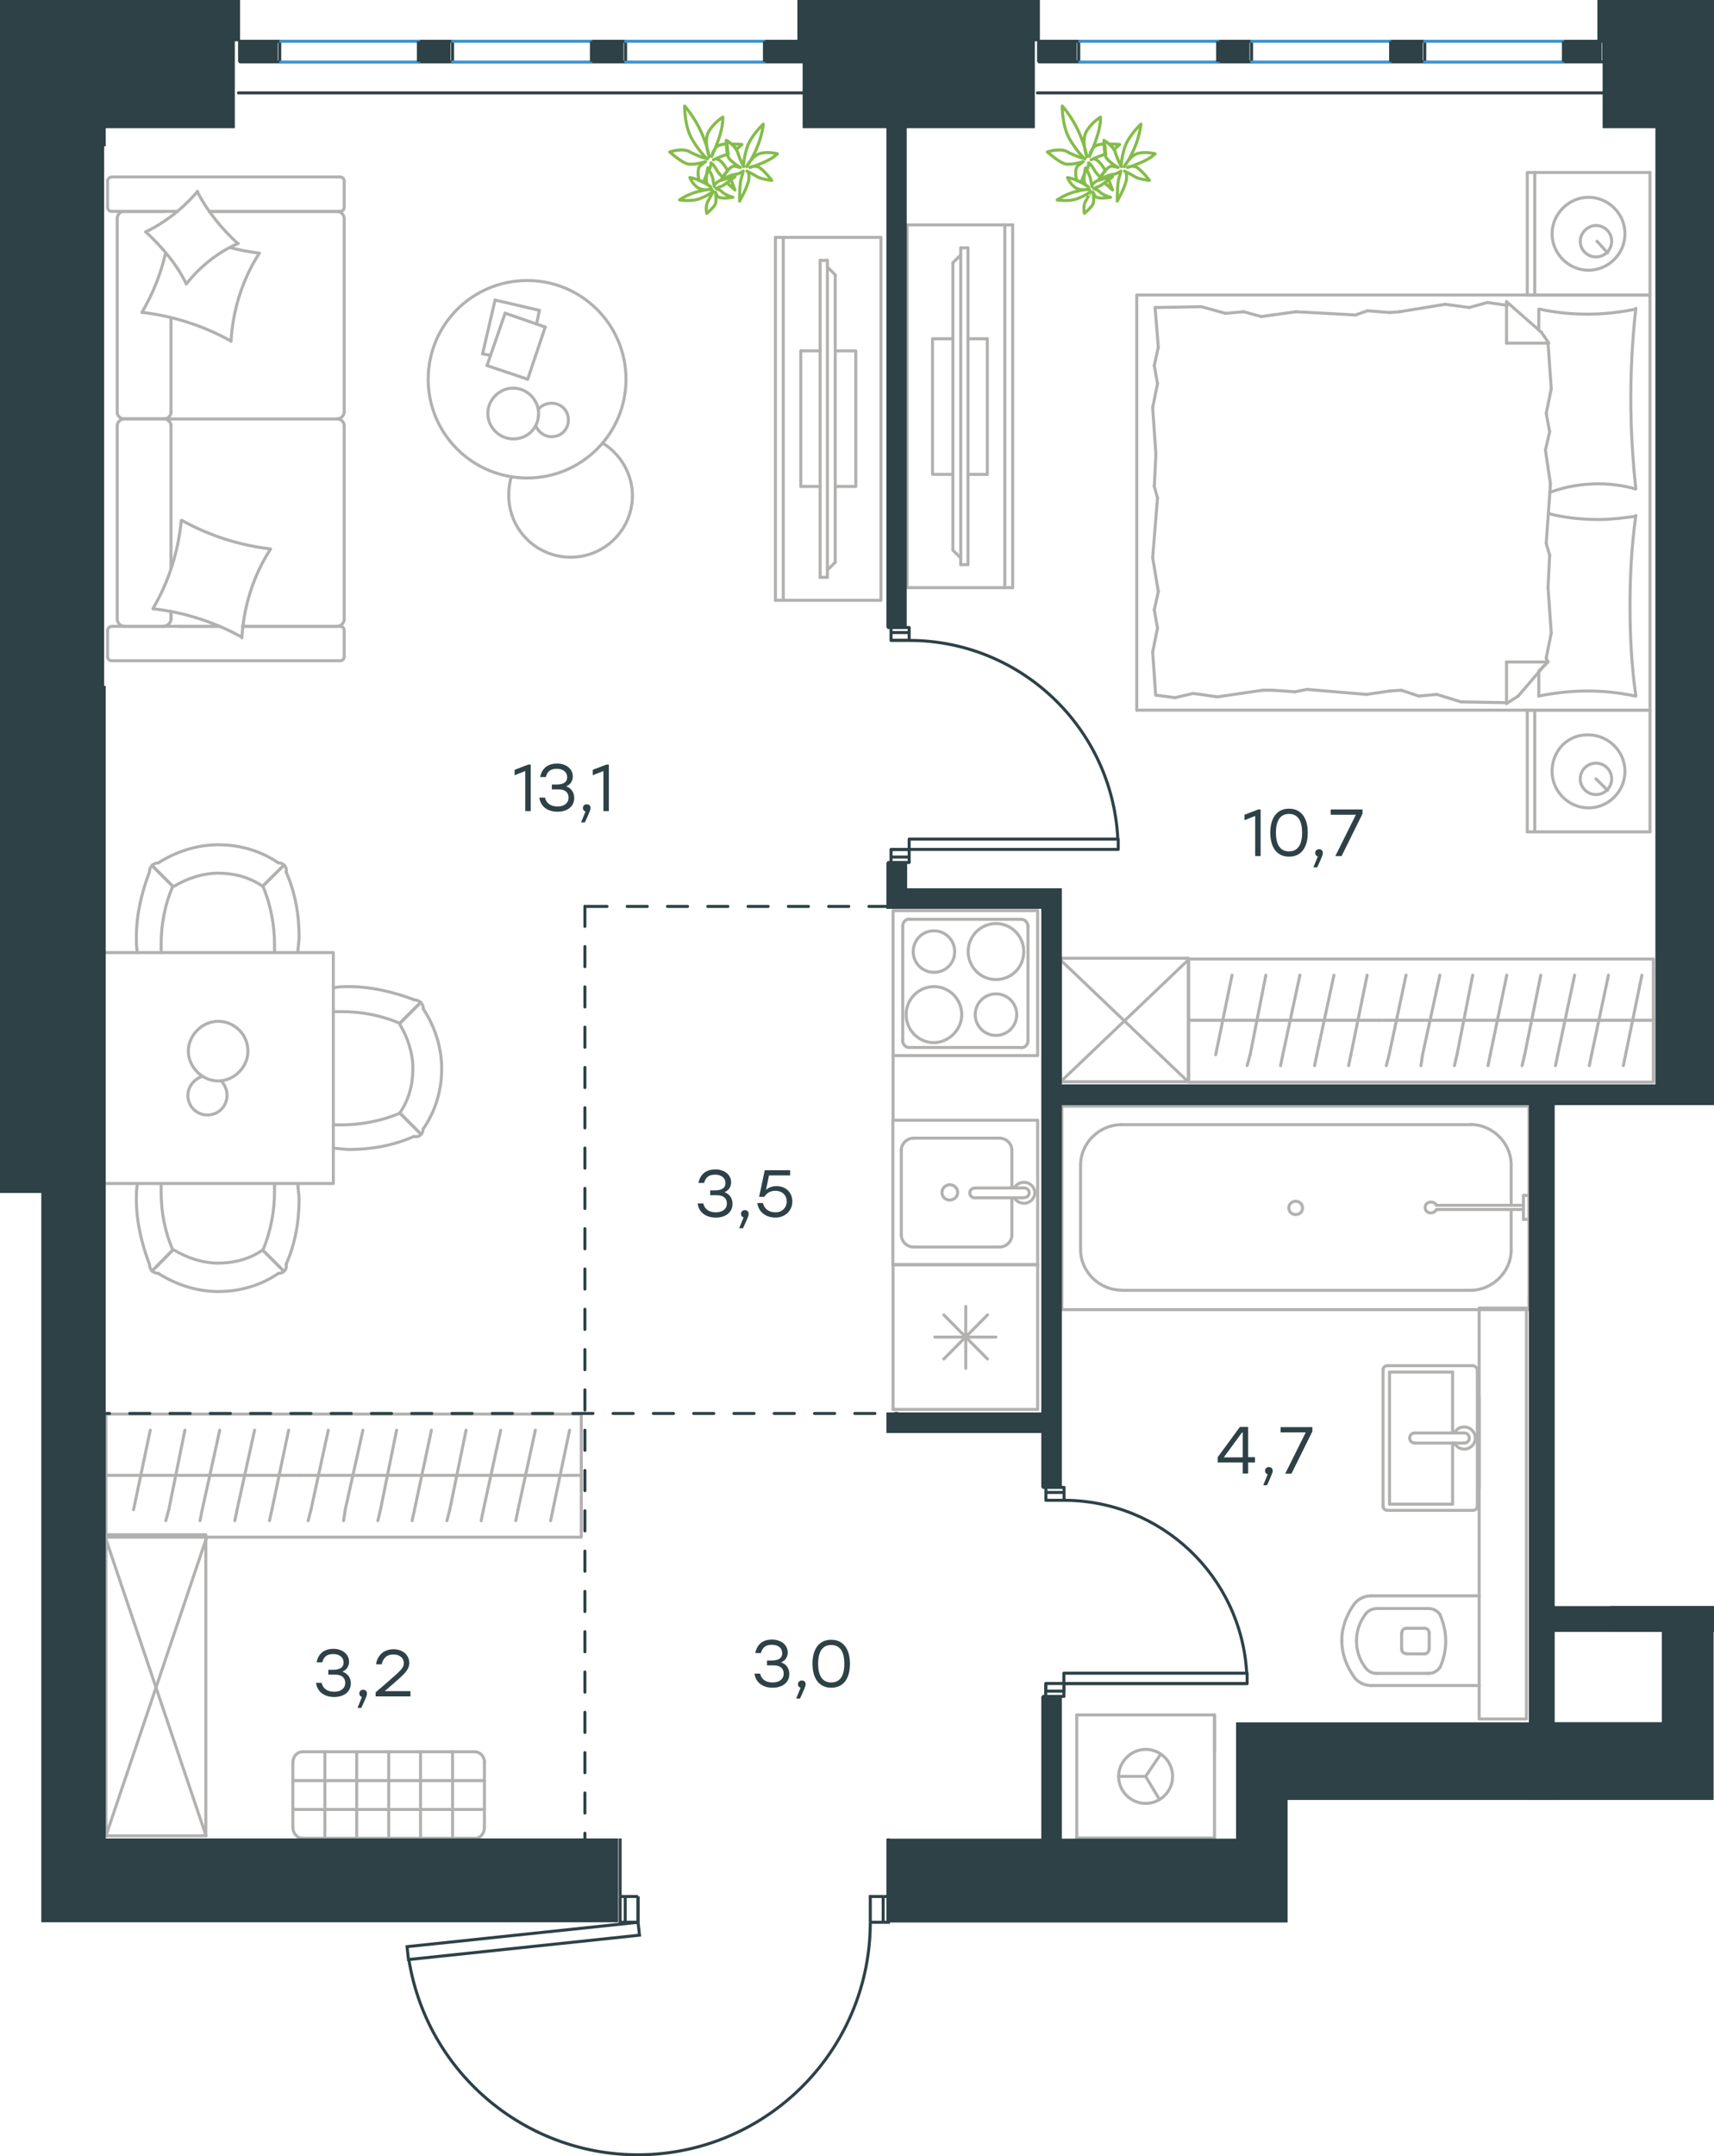 <?xml version="1.0" encoding="utf-8"?>
<!-- Generator: Adobe Illustrator 26.5.0, SVG Export Plug-In . SVG Version: 6.00 Build 0)  -->
<svg version="1.1" id="Слой_1" xmlns="http://www.w3.org/2000/svg" xmlns:xlink="http://www.w3.org/1999/xlink" x="0px" y="0px"
	 viewBox="0 0 851 1070" style="enable-background:new 0 0 851 1070;" xml:space="preserve">
<style type="text/css">
	.st0{fill:none;stroke:#B2B1B0;stroke-width:1.5;stroke-linecap:round;stroke-linejoin:round;stroke-miterlimit:22.926;}
	.st1{fill:none;stroke:#2D4146;stroke-width:1.5;stroke-linecap:round;stroke-linejoin:round;stroke-miterlimit:22.926;}
	.st2{fill:none;stroke:#2D4146;stroke-width:1.5;stroke-miterlimit:10;}
	.st3{fill:none;stroke:#3C93D0;stroke-width:1.5;stroke-linecap:round;stroke-linejoin:round;stroke-miterlimit:22.926;}
	.st4{fill-rule:evenodd;clip-rule:evenodd;fill:#2D4146;}
	.st5{enable-background:new    ;}
	.st6{fill:#2D4146;}
	
		.st7{fill:none;stroke:#2D4247;stroke-width:1.5;stroke-linecap:round;stroke-linejoin:round;stroke-miterlimit:22.926;stroke-dasharray:10;}
	.st8{fill:none;stroke:#84BC4A;stroke-width:1.5;stroke-linecap:round;stroke-linejoin:round;stroke-miterlimit:22.926;}
</style>
<g>
	<g>
		<line class="st0" x1="84.9" y1="281.8" x2="84.9" y2="211.2"/>
		<line class="st0" x1="170.9" y1="89.9" x2="170.9" y2="102.8"/>
		<line class="st0" x1="170.9" y1="108.5" x2="170.9" y2="204.6"/>
		<line class="st0" x1="108.7" y1="310.8" x2="88.5" y2="310.8"/>
		<line class="st0" x1="167.3" y1="310.8" x2="120.4" y2="310.8"/>
		<line class="st0" x1="167.3" y1="104.9" x2="103.9" y2="104.9"/>
		<line class="st0" x1="81.6" y1="207.9" x2="61.5" y2="207.9"/>
		<line class="st0" x1="84.9" y1="204.6" x2="84.9" y2="157.8"/>
		<line class="st0" x1="53.4" y1="325.8" x2="53.4" y2="312.9"/>
		<line class="st0" x1="61.5" y1="207.9" x2="81.6" y2="207.9"/>
		<line class="st0" x1="58.2" y1="108.5" x2="58.2" y2="204.6"/>
		<line class="st0" x1="103.9" y1="104.9" x2="168.8" y2="104.9"/>
		<line class="st0" x1="170.9" y1="211.2" x2="170.9" y2="307.2"/>
		<line class="st0" x1="170.9" y1="312.9" x2="170.9" y2="325.8"/>
		<line class="st0" x1="84.9" y1="307.2" x2="84.9" y2="303.6"/>
		<line class="st0" x1="55.8" y1="310.8" x2="108.7" y2="310.8"/>
		<line class="st0" x1="84.9" y1="307.2" x2="84.9" y2="303.6"/>
		<line class="st0" x1="61.5" y1="310.8" x2="81.6" y2="310.8"/>
		<line class="st0" x1="61.5" y1="207.9" x2="81.6" y2="207.9"/>
		<line class="st0" x1="58.2" y1="211.2" x2="58.2" y2="307.2"/>
		<line class="st0" x1="120.4" y1="310.8" x2="168.8" y2="310.8"/>
		<line class="st0" x1="55.8" y1="87.8" x2="168.8" y2="87.8"/>
		<line class="st0" x1="53.4" y1="102.8" x2="53.4" y2="89.9"/>
		<line class="st0" x1="88.1" y1="104.9" x2="55.8" y2="104.9"/>
		<line class="st0" x1="81.6" y1="207.9" x2="167.3" y2="207.9"/>
		<line class="st0" x1="81.6" y1="104.9" x2="61.5" y2="104.9"/>
		<path class="st0" d="M55.8,310.8c-1.7,0-2.4,1.2-2.4,2.1"/>
		<path class="st0" d="M168.8,104.9c1.5,0,2.1-1.2,2.1-2.1"/>
		<path class="st0" d="M53.4,102.8c0,1.5,1.2,2.1,2.1,2.1"/>
		<path class="st0" d="M84.9,211.2c0-1.7-1.5-3.3-3.6-3.3"/>
		<path class="st0" d="M61.5,104.9c-1.7,0-3.3,1.5-3.3,3.6"/>
		<path class="st0" d="M58.2,307.2c0,1.8,1.5,3.6,3.6,3.6"/>
		<path class="st0" d="M170.9,211.2c0-1.7-1.5-3.3-3.6-3.3"/>
		<path class="st0" d="M61.8,207.9c-1.8,0-3.6,1.4-3.6,3.3"/>
		<path class="st0" d="M167.3,207.9c1.8,0,3.6-1.5,3.6-3.6"/>
		<path class="st0" d="M53.4,325.8c0,1.5,1.2,2.1,2.1,2.1h113.3c1.5,0,2.1-1.2,2.1-2.1"/>
		<path class="st0" d="M58.2,204.6c0,1.7,1.5,3.3,3.6,3.3"/>
		<path class="st0" d="M170.9,89.9c0-1.5-1.2-2.1-2.1-2.1"/>
		<path class="st0" d="M167.3,310.8c1.8,0,3.6-1.5,3.6-3.6"/>
		<path class="st0" d="M170.9,312.9c0-1.5-1.2-2.1-2.1-2.1"/>
		<path class="st0" d="M170.9,108.5c0-1.8-1.5-3.6-3.6-3.6"/>
		<path class="st0" d="M80.9,310.8c2,0,4-1.5,4-3.6"/>
		<path class="st0" d="M81.3,207.9c1.8,0,3.6-1.4,3.6-3.3"/>
		<path class="st0" d="M55.8,87.8c-1.7,0-2.4,1.2-2.4,2.1"/>
		<path class="st0" d="M90.4,258.3c13.5,7.5,28.5,12.3,43.9,14.1"/>
		<path class="st0" d="M97.9,95c5.1,9.9,12,18.3,20.1,25.8"/>
		<path class="st0" d="M118.3,120.8c-9.9,4.2-18.9,11.4-25.8,20.1"/>
		<path class="st0" d="M134.2,272.7c-8.4,12.9-13.2,28.2-14.1,43.8"/>
		<path class="st0" d="M114.4,169.1c-13.5-7.5-28.5-12.3-43.9-14.1"/>
		<path class="st0" d="M70.5,155c5.4-9.3,9.3-18.9,11.7-29.4"/>
		<path class="st0" d="M128.8,125.6c-8.4,12.9-13.2,28.2-14.1,43.8"/>
		<path class="st0" d="M120.1,316.2c-13.5-7.5-28.5-12.3-43.9-14.1"/>
		<path class="st0" d="M75.9,302.1c7.8-13.2,12.6-28.2,14.1-43.8"/>
		<path class="st0" d="M92.5,140.9c-4.8-9.9-12-18.3-20.1-25.8"/>
		<path class="st0" d="M114.4,122.9c4.5,1.2,9.6,2.1,14.1,2.7"/>
		<path class="st0" d="M72.3,115.1c9.9-4.8,18.6-11.7,25.8-20.1"/>
	</g>
	<g>
		<line class="st0" x1="245.8" y1="148.9" x2="267.8" y2="154"/>
		<line class="st0" x1="267.8" y1="154" x2="266.4" y2="160.8"/>
		<line class="st0" x1="243.6" y1="176.3" x2="239.6" y2="175.6"/>
		<line class="st0" x1="239.6" y1="175.6" x2="245.8" y2="148.9"/>
		<line class="st0" x1="250.8" y1="155.4" x2="270.7" y2="162.3"/>
		<line class="st0" x1="270.7" y1="162.3" x2="262" y2="188.2"/>
		<line class="st0" x1="262" y1="188.2" x2="241.8" y2="181.4"/>
		<line class="st0" x1="241.8" y1="181.4" x2="250.8" y2="155.4"/>
		<path class="st0" d="M261.7,237.2c-27.1,0-49.1-21.9-49.1-49s22-49,49.1-49s49.1,21.9,49.1,49S288.8,237.2,261.7,237.2z"/>
		<path class="st0" d="M267.4,205.2c0-6.9-5.8-12.6-12.6-12.6c-6.9,0-12.6,5.8-12.6,12.6c0,6.9,5.8,12.6,12.6,12.6
			C262,217.8,267.4,212.4,267.4,205.2z"/>
		<path class="st0" d="M267.4,203c1.4-1.8,4-2.9,6.5-2.9c4.7,0,8.3,3.6,8.3,8.3s-3.6,8.3-8.3,8.3c-3.6,0-6.5-2.2-7.9-5.4"/>
		<path class="st0" d="M299.2,219.9c9,5.4,14.8,15.5,14.8,26c0,16.9-13.7,30.6-30.7,30.6s-30.7-13.7-30.7-30.6c0-3,0.3-6,1.2-9"/>
	</g>
	<g>
		<g>
			<line class="st0" x1="388.9" y1="117.8" x2="388.9" y2="297.9"/>
			<polyline class="st0" points="385,297.9 437.4,297.9 437.4,117.8 385,117.8 			"/>
			<line class="st0" x1="385" y1="117.8" x2="385" y2="297.9"/>
		</g>
		<g>
			<polyline class="st0" points="414.7,241.4 424.9,241.4 424.9,174.1 414.7,174.1 			"/>
			<line class="st0" x1="407.2" y1="174.1" x2="397.6" y2="174.1"/>
			<line class="st0" x1="397.6" y1="174.1" x2="397.6" y2="241.4"/>
			<line class="st0" x1="397.6" y1="241.4" x2="407.2" y2="241.4"/>
			<line class="st0" x1="407.2" y1="129.2" x2="410.8" y2="129.2"/>
			<line class="st0" x1="414.7" y1="279" x2="410.8" y2="282.9"/>
			<line class="st0" x1="410.8" y1="132.5" x2="414.7" y2="136.4"/>
			<line class="st0" x1="410.8" y1="286.5" x2="410.8" y2="129.2"/>
			<line class="st0" x1="407.2" y1="129.2" x2="407.2" y2="286.5"/>
			<line class="st0" x1="407.2" y1="286.5" x2="410.8" y2="286.5"/>
			<line class="st0" x1="414.7" y1="136.4" x2="414.7" y2="279"/>
		</g>
	</g>
	<g>
		<line class="st0" x1="515.2" y1="627.5" x2="515.2" y2="699.4"/>
		<line class="st0" x1="479.5" y1="648.3" x2="479.5" y2="679"/>
		<line class="st0" x1="468.6" y1="674.4" x2="490.3" y2="652.5"/>
		<line class="st0" x1="468.6" y1="652.5" x2="490.3" y2="674.4"/>
		<line class="st0" x1="464.1" y1="663.5" x2="494.5" y2="663.5"/>
		<line class="st0" x1="515.2" y1="699.4" x2="443.4" y2="699.4"/>
		<line class="st0" x1="443.4" y1="627.5" x2="443.4" y2="699.4"/>
		<line class="st0" x1="515.2" y1="627.5" x2="443.4" y2="627.5"/>
	</g>
	<g>
		<rect x="443.3" y="555.9" class="st0" width="71.9" height="71.8"/>
		<line class="st0" x1="484" y1="594.4" x2="508.1" y2="594.4"/>
		<line class="st0" x1="502.4" y1="589.5" x2="502.4" y2="570.7"/>
		<line class="st0" x1="447.5" y1="570.7" x2="447.5" y2="612.9"/>
		<line class="st0" x1="502.4" y1="612.9" x2="502.4" y2="594.4"/>
		<line class="st0" x1="453.5" y1="618.8" x2="496.4" y2="618.8"/>
		<line class="st0" x1="508.1" y1="589.5" x2="484" y2="589.5"/>
		<line class="st0" x1="496.4" y1="564.8" x2="453.5" y2="564.8"/>
		<path class="st0" d="M484,594.4L484,594.4c-1.4,0-2.5-1-2.5-2.4s1.1-2.4,2.5-2.4"/>
		<path class="st0" d="M496.4,564.8c3.2,0,6,2.8,6,5.9"/>
		<path class="st0" d="M503.5,589.5c1.1-1.7,2.8-2.8,5-2.8c2.8,0,5.3,2.4,5.3,5.2s-2.5,5.2-5.3,5.2c-2.1,0-3.9-1-5-2.8"/>
		<path class="st0" d="M453.5,618.8c-3.2,0-6-2.8-6-5.9"/>
		<path class="st0" d="M502.4,612.9c0,3.1-2.8,5.9-6,5.9"/>
		<path class="st0" d="M447.5,570.7c0-3.1,2.8-5.9,6-5.9"/>
		<path class="st0" d="M508.1,589.5h0.4c1.4,0,2.5,1,2.5,2.4s-1.1,2.4-2.5,2.4h-0.4"/>
		<path class="st0" d="M471.6,595.5c2.1,0,3.9-1.7,3.9-3.8s-1.8-3.8-3.9-3.8s-3.9,1.7-3.9,3.8C467.7,594.1,469.5,595.5,471.6,595.5z
			"/>
	</g>
	<g>
		<path class="st0" d="M474,472.2c0-5.7-4.6-10.3-10.3-10.3s-10.3,4.6-10.3,10.3s4.6,10.3,10.3,10.3S474,478.2,474,472.2z"/>
		<path class="st0" d="M477.5,503.5c0-7.5-6-13.9-13.8-13.9c-7.4,0-13.8,6-13.8,13.9c0,7.5,6,13.9,13.8,13.9
			C471.2,517.3,477.5,510.9,477.5,503.5z"/>
		<path class="st0" d="M504.8,503.5c0-5.7-4.6-10.3-10.3-10.3c-5.7,0-10.3,4.6-10.3,10.3s4.6,10.3,10.3,10.3
			C500.2,513.8,504.8,509.2,504.8,503.5z"/>
		<path class="st0" d="M508.3,472.2c0-7.5-6-13.9-13.8-13.9c-7.4,0-13.8,6-13.8,13.9c0,7.5,6,13.9,13.8,13.9
			C502.3,486,508.3,480,508.3,472.2z"/>
		<line class="st0" x1="448.2" y1="516.3" x2="448.2" y2="459.7"/>
		<line class="st0" x1="507.2" y1="519.8" x2="451.3" y2="519.8"/>
		<line class="st0" x1="510.4" y1="459.7" x2="510.4" y2="516.3"/>
		<line class="st0" x1="451.3" y1="456.2" x2="507.2" y2="456.2"/>
		<path class="st0" d="M510.4,516.3L510.4,516.3c0,2.1-1.4,3.6-3.2,3.6"/>
		<path class="st0" d="M448.2,459.7L448.2,459.7c0-2.1,1.4-3.6,3.2-3.6"/>
		<path class="st0" d="M451.3,519.8L451.3,519.8c-1.8,0-3.2-1.8-3.2-3.6"/>
		<path class="st0" d="M507.2,456.2L507.2,456.2c1.8,0,3.2,1.8,3.2,3.6"/>
		<rect x="443.4" y="451.9" class="st0" width="71.8" height="71.9"/>
	</g>
	<g>
		<line class="st0" x1="819.2" y1="352.4" x2="819.2" y2="412.8"/>
		<line class="st0" x1="758.3" y1="412.8" x2="758.3" y2="352.4"/>
		<line class="st0" x1="758.3" y1="352.4" x2="819.2" y2="352.4"/>
		<line class="st0" x1="819.2" y1="412.8" x2="758.3" y2="412.8"/>
		<line class="st0" x1="792.4" y1="386.5" x2="798.2" y2="392.2"/>
		<line class="st0" x1="762" y1="412.8" x2="762" y2="352.4"/>
		<path class="st0" d="M770.6,382.8c0,9.9,8.2,18.1,18.1,18.1s18.1-8.2,18.1-18.1s-8.2-18.1-18.1-18.1
			C778.4,364.3,770.6,372.5,770.6,382.8z"/>
		<path class="st0" d="M784.6,386.5c0,4.5,3.7,7.8,7.8,7.8c4.5,0,7.8-3.7,7.8-7.8c0-4.5-3.7-7.8-7.8-7.8S784.6,382,784.6,386.5z"/>
		<line class="st0" x1="819.2" y1="146.4" x2="819.2" y2="352.4"/>
		<line class="st0" x1="764" y1="163.8" x2="764" y2="153.4"/>
		<line class="st0" x1="768.6" y1="328.5" x2="748" y2="328.5"/>
		<line class="st0" x1="764" y1="333" x2="768.6" y2="328.5"/>
		<line class="st0" x1="564.4" y1="146.4" x2="819.2" y2="146.4"/>
		<line class="st0" x1="748" y1="349.1" x2="748" y2="328.5"/>
		<line class="st0" x1="819.2" y1="352.4" x2="564.4" y2="352.4"/>
		<line class="st0" x1="748" y1="149.7" x2="765.3" y2="164.9"/>
		<line class="st0" x1="765.3" y1="164.9" x2="769" y2="170.3"/>
		<line class="st0" x1="764" y1="345.4" x2="764" y2="333.4"/>
		<line class="st0" x1="768.6" y1="170.3" x2="748" y2="170.3"/>
		<line class="st0" x1="768.6" y1="328.1" x2="753.8" y2="345.4"/>
		<line class="st0" x1="753.8" y1="345.4" x2="748" y2="349.1"/>
		<line class="st0" x1="748" y1="149.7" x2="748" y2="170.3"/>
		<line class="st0" x1="573.1" y1="241.4" x2="573.9" y2="225.4"/>
		<line class="st0" x1="575.1" y1="293.6" x2="572.3" y2="276.7"/>
		<line class="st0" x1="574.7" y1="311.7" x2="573.1" y2="302.6"/>
		<line class="st0" x1="573.1" y1="302.6" x2="575.1" y2="293.6"/>
		<line class="st0" x1="574.7" y1="247.1" x2="573.1" y2="241.4"/>
		<line class="st0" x1="572.3" y1="276.7" x2="574.7" y2="247.1"/>
		<line class="st0" x1="573.8" y1="345" x2="572.3" y2="323.6"/>
		<line class="st0" x1="572.3" y1="323.6" x2="574.7" y2="311.7"/>
		<line class="st0" x1="575.1" y1="172.3" x2="573.5" y2="152.6"/>
		<line class="st0" x1="574.7" y1="190.4" x2="573.1" y2="181.4"/>
		<line class="st0" x1="573.1" y1="181.4" x2="575.1" y2="172.3"/>
		<line class="st0" x1="573.9" y1="225.4" x2="572.3" y2="202.3"/>
		<line class="st0" x1="572.3" y1="202.3" x2="574.7" y2="190.4"/>
		<line class="st0" x1="564.4" y1="146.4" x2="564.4" y2="352.4"/>
		<path class="st0" d="M812.2,242.6c-1.6-14.8-2.5-29.6-2.5-44.8c0-14.8,0.8-30,2.5-44.8"/>
		<path class="st0" d="M769.5,244.3c8.2-2.9,15.5-4.2,24.2-4.2c6.2,0,12.3,0.8,18.1,2.5"/>
		<path class="st0" d="M812.2,153.4c-7.8,1.6-16.1,2.5-23.9,2.5c-8.2,0-16.1-0.8-23.9-2.5"/>
		<path class="st0" d="M812.2,256.2c-6.2,0.8-12.3,1.6-18.1,1.6c-8.6,0-16.9-0.8-25.1-2.9"/>
		<line class="st0" x1="695.7" y1="342.5" x2="690" y2="342.9"/>
		<line class="st0" x1="713.4" y1="344.6" x2="704.4" y2="345.4"/>
		<line class="st0" x1="704.4" y1="345.4" x2="695.7" y2="342.5"/>
		<line class="st0" x1="748" y1="348.7" x2="725.4" y2="348.3"/>
		<line class="st0" x1="725.4" y1="348.3" x2="713.4" y2="344.6"/>
		<line class="st0" x1="643" y1="343.3" x2="631.9" y2="342.5"/>
		<line class="st0" x1="690" y1="342.9" x2="678.4" y2="344.6"/>
		<line class="st0" x1="648.8" y1="342.1" x2="643" y2="343.3"/>
		<line class="st0" x1="678.4" y1="344.6" x2="648.8" y2="342.1"/>
		<line class="st0" x1="631.9" y1="342.5" x2="627" y2="342.5"/>
		<line class="st0" x1="592.4" y1="344.1" x2="583.4" y2="346.2"/>
		<line class="st0" x1="583.4" y1="346.2" x2="574.3" y2="345"/>
		<line class="st0" x1="627" y1="342.5" x2="604.4" y2="345.8"/>
		<line class="st0" x1="604.4" y1="345.8" x2="592.4" y2="344.1"/>
		<line class="st0" x1="626.2" y1="157.1" x2="631.9" y2="156.3"/>
		<line class="st0" x1="608.5" y1="155.5" x2="617.5" y2="154.7"/>
		<line class="st0" x1="617.5" y1="154.7" x2="626.2" y2="157.1"/>
		<line class="st0" x1="573.5" y1="152.6" x2="596.5" y2="152.2"/>
		<line class="st0" x1="596.5" y1="152.2" x2="608.5" y2="155.5"/>
		<line class="st0" x1="678.9" y1="154.2" x2="690" y2="155.1"/>
		<line class="st0" x1="631.9" y1="156.3" x2="643.5" y2="154.7"/>
		<line class="st0" x1="673.1" y1="156.3" x2="678.9" y2="154.2"/>
		<line class="st0" x1="643.5" y1="154.7" x2="673.1" y2="156.3"/>
		<line class="st0" x1="690" y1="155.1" x2="694.9" y2="154.7"/>
		<line class="st0" x1="747.6" y1="151.4" x2="748.4" y2="151.4"/>
		<line class="st0" x1="729.5" y1="152.6" x2="738.5" y2="150.1"/>
		<line class="st0" x1="738.5" y1="150.1" x2="747.6" y2="151.4"/>
		<line class="st0" x1="694.9" y1="154.7" x2="717.5" y2="151"/>
		<line class="st0" x1="717.5" y1="151" x2="729.5" y2="152.6"/>
		<path class="st0" d="M812.2,345.4c-2.1-14.8-2.9-29.6-2.9-44.8c0-14.8,0.8-30,2.9-44.8"/>
		<path class="st0" d="M764,345.4c7.8-1.6,16.1-2.5,23.9-2.5c8.2,0,16.1,0.8,23.9,2.5"/>
		<line class="st0" x1="769.4" y1="275.5" x2="768.6" y2="291.5"/>
		<line class="st0" x1="767.3" y1="223.3" x2="769.8" y2="240.1"/>
		<line class="st0" x1="767.7" y1="205.2" x2="769.4" y2="214.3"/>
		<line class="st0" x1="769.4" y1="214.3" x2="767.3" y2="223.3"/>
		<line class="st0" x1="767.7" y1="269.7" x2="769.4" y2="275.5"/>
		<line class="st0" x1="769.8" y1="240.1" x2="767.7" y2="269.7"/>
		<line class="st0" x1="768.6" y1="170.3" x2="770.2" y2="192.9"/>
		<line class="st0" x1="770.2" y1="192.9" x2="767.7" y2="205.2"/>
		<line class="st0" x1="767.7" y1="326.5" x2="768.2" y2="328.5"/>
		<line class="st0" x1="768.6" y1="291.5" x2="770.2" y2="314.1"/>
		<line class="st0" x1="770.2" y1="314.1" x2="767.7" y2="326.5"/>
		<line class="st0" x1="819.2" y1="85.6" x2="819.2" y2="146.4"/>
		<line class="st0" x1="758.3" y1="146.4" x2="758.3" y2="85.6"/>
		<line class="st0" x1="758.7" y1="85.6" x2="819.2" y2="85.6"/>
		<line class="st0" x1="819.2" y1="146.4" x2="758.7" y2="146.4"/>
		<line class="st0" x1="792.9" y1="119.7" x2="798.2" y2="125.5"/>
		<line class="st0" x1="762" y1="146.4" x2="762" y2="85.6"/>
		<path class="st0" d="M770.6,116c0,9.9,8.2,18.1,18.1,18.1s18.1-8.2,18.1-18.1s-8.2-18.1-18.1-18.1
			C778.9,97.9,770.6,106.2,770.6,116z"/>
		<path class="st0" d="M784.6,119.7c0,4.5,3.7,7.8,7.8,7.8c4.5,0,7.8-3.7,7.8-7.8c0-4.5-3.7-7.8-7.8-7.8
			C788.3,111.9,784.6,115.6,784.6,119.7z"/>
	</g>
	<g>
		<g>
			<line class="st0" x1="498.9" y1="291.6" x2="498.9" y2="111.6"/>
			<polyline class="st0" points="502.8,111.6 450.4,111.6 450.4,291.6 502.8,291.6 			"/>
			<line class="st0" x1="502.8" y1="291.6" x2="502.8" y2="111.6"/>
		</g>
		<g>
			<polyline class="st0" points="473.1,168.1 463,168.1 463,235.4 473.1,235.4 			"/>
			<line class="st0" x1="480.6" y1="235.4" x2="490.2" y2="235.4"/>
			<line class="st0" x1="490.2" y1="235.4" x2="490.2" y2="168.1"/>
			<line class="st0" x1="490.2" y1="168.1" x2="480.6" y2="168.1"/>
			<line class="st0" x1="480.6" y1="280.2" x2="477" y2="280.2"/>
			<line class="st0" x1="473.1" y1="130.4" x2="477" y2="126.5"/>
			<line class="st0" x1="477" y1="276.9" x2="473.1" y2="273"/>
			<line class="st0" x1="477" y1="123" x2="477" y2="280.2"/>
			<line class="st0" x1="480.6" y1="280.2" x2="480.6" y2="123"/>
			<line class="st0" x1="480.6" y1="123" x2="477" y2="123"/>
			<line class="st0" x1="473.1" y1="273" x2="473.1" y2="130.4"/>
		</g>
	</g>
	<g>
		<line class="st0" x1="590.2" y1="506.3" x2="684.5" y2="506.3"/>
		<line class="st0" x1="669.6" y1="528.8" x2="670.7" y2="523.4"/>
		<line class="st0" x1="670.7" y1="523.4" x2="678.8" y2="483.9"/>
		<line class="st0" x1="652.7" y1="528.8" x2="653.8" y2="523.4"/>
		<line class="st0" x1="653.8" y1="523.4" x2="662.3" y2="483.9"/>
		<line class="st0" x1="635.8" y1="528.8" x2="636.9" y2="523.4"/>
		<line class="st0" x1="636.9" y1="523.4" x2="645.4" y2="483.9"/>
		<line class="st0" x1="619.2" y1="528.8" x2="620.7" y2="523.4"/>
		<line class="st0" x1="620.7" y1="523.4" x2="628.5" y2="483.9"/>
		<line class="st0" x1="603.6" y1="523.4" x2="611.7" y2="483.9"/>
		<rect x="590.2" y="475.9" class="st0" width="230.7" height="61.1"/>
		<line class="st0" x1="684.5" y1="506.3" x2="820.9" y2="506.3"/>
		<line class="st0" x1="806" y1="528.8" x2="807.1" y2="523.4"/>
		<line class="st0" x1="807.1" y1="523.4" x2="815.2" y2="483.9"/>
		<line class="st0" x1="789.1" y1="528.8" x2="790.2" y2="523.4"/>
		<line class="st0" x1="790.2" y1="523.4" x2="798.6" y2="483.9"/>
		<line class="st0" x1="772.3" y1="528.8" x2="773.4" y2="523.4"/>
		<line class="st0" x1="773.4" y1="523.4" x2="781.8" y2="483.9"/>
		<line class="st0" x1="755.7" y1="528.8" x2="757" y2="523.4"/>
		<line class="st0" x1="757" y1="523.4" x2="765" y2="483.9"/>
		<line class="st0" x1="738.8" y1="528.8" x2="739.9" y2="523.4"/>
		<line class="st0" x1="739.9" y1="523.4" x2="748.1" y2="483.9"/>
		<line class="st0" x1="722.1" y1="528.8" x2="723.4" y2="523.4"/>
		<line class="st0" x1="723.4" y1="523.4" x2="731.2" y2="483.9"/>
		<line class="st0" x1="705.5" y1="528.8" x2="706.3" y2="523.4"/>
		<line class="st0" x1="706.3" y1="523.4" x2="714.9" y2="483.9"/>
		<line class="st0" x1="689.7" y1="523.4" x2="698.1" y2="483.9"/>
		<line class="st0" x1="688.3" y1="528.8" x2="689.7" y2="523.4"/>
	</g>
	<g>
		<rect x="526.6" y="475.5" class="st0" width="63.4" height="61.3"/>
		<line class="st0" x1="526.6" y1="536.8" x2="589.9" y2="476.4"/>
		<line class="st0" x1="526.6" y1="476.4" x2="589.9" y2="536.8"/>
	</g>
	<g>
		<line class="st0" x1="734.4" y1="738.5" x2="734.4" y2="693.6"/>
		<g>
			<line class="st0" x1="680.8" y1="836.4" x2="734.4" y2="836.4"/>
			<line class="st0" x1="709.1" y1="798.2" x2="683.7" y2="798.2"/>
			<line class="st0" x1="683.7" y1="830.4" x2="709.1" y2="830.4"/>
			<line class="st0" x1="707.6" y1="808" x2="698.4" y2="808"/>
			<line class="st0" x1="698.4" y1="820.7" x2="707.6" y2="820.7"/>
			<line class="st0" x1="709.6" y1="818.2" x2="709.6" y2="810.4"/>
			<line class="st0" x1="734.4" y1="791.9" x2="680.8" y2="791.9"/>
			<line class="st0" x1="695.9" y1="810.4" x2="695.9" y2="818.2"/>
			<path class="st0" d="M672.5,795.8c-3.9,5.4-6.3,11.7-6.3,18.1c0,0,0,0,0,0.5"/>
			<path class="st0" d="M709.6,810.4c0-1.5-1-2.4-2.4-2.4"/>
			<path class="st0" d="M714.9,801.1c-1.5-2-3.4-2.9-5.8-2.9"/>
			<path class="st0" d="M698.4,808c-1.5,0-2.4,1-2.4,2.4"/>
			<path class="st0" d="M677.9,801.1c-2.9,3.9-4.4,8.3-4.4,13.2"/>
			<path class="st0" d="M695.9,818.2c0,1.5,1,2.4,2.4,2.4"/>
			<path class="st0" d="M707.1,820.7c1.5,0,2.4-1,2.4-2.4"/>
			<path class="st0" d="M709.1,830.4c2.4,0,4.4-1,5.8-2.9"/>
			<path class="st0" d="M714.9,827.5c1.9-3.9,2.9-8.8,2.9-13.2s-1-8.8-2.9-13.2"/>
			<path class="st0" d="M677.9,827.5c1.5,2,3.4,2.9,5.8,2.9"/>
			<path class="st0" d="M666.2,813.9L666.2,813.9c0,6.8,2.4,13.2,6.3,18.5"/>
			<path class="st0" d="M680.8,791.9c-3.4,0-6.3,1.5-8.3,3.9"/>
			<path class="st0" d="M672.5,832.5c1.9,2.4,4.9,3.9,8.3,3.9"/>
			<path class="st0" d="M673.5,814.3L673.5,814.3c0,4.9,1.5,9.3,4.4,13.2"/>
			<path class="st0" d="M683.7,798.2c-2.4,0-4.4,1-5.8,2.9"/>
		</g>
		<rect x="734.4" y="649.1" class="st0" width="23.5" height="203.9"/>
	</g>
	<g>
		<line class="st0" x1="689.9" y1="680.9" x2="721.2" y2="680.9"/>
		<line class="st0" x1="721.2" y1="680.9" x2="721.2" y2="711.1"/>
		<line class="st0" x1="721.2" y1="716.1" x2="721.2" y2="746.4"/>
		<line class="st0" x1="689.9" y1="746.4" x2="689.9" y2="680.9"/>
		<line class="st0" x1="721.2" y1="746.4" x2="689.9" y2="746.4"/>
		<line class="st0" x1="733.5" y1="747.4" x2="733.5" y2="679.8"/>
		<line class="st0" x1="689.1" y1="749.5" x2="731.1" y2="749.5"/>
		<line class="st0" x1="686.7" y1="679.8" x2="686.7" y2="747.4"/>
		<line class="st0" x1="731.1" y1="677.7" x2="689.1" y2="677.7"/>
		<path class="st0" d="M689.1,677.7c-1.5,0-2.4,0.8-2.4,2.1"/>
		<path class="st0" d="M686.7,747.4c0,1.3,1,2.1,2.4,2.1"/>
		<path class="st0" d="M731.1,749.5c1.5,0,2.4-0.8,2.4-2.1"/>
		<path class="st0" d="M733.5,679.8c0-0.9-1-2.1-2.4-2.1"/>
		<line class="st0" x1="702.4" y1="716.1" x2="726.6" y2="716.1"/>
		<line class="st0" x1="726.6" y1="711.1" x2="702.4" y2="711.1"/>
		<path class="st0" d="M702.4,716.1L702.4,716.1c-1.4,0-2.5-1.1-2.5-2.5s1.1-2.5,2.5-2.5l0,0"/>
		<path class="st0" d="M722.1,711.1c0.9-1.9,2.8-3,4.9-3c3,0,5.5,2.5,5.5,5.5s-2.5,5.5-5.5,5.5c-2.1,0-4-1.2-4.9-3"/>
		<path class="st0" d="M726.6,711.1c0.1,0,0.2,0,0.4,0c1.4,0,2.5,1.1,2.5,2.5s-1.1,2.5-2.5,2.5c-0.1,0-0.2,0-0.4,0"/>
	</g>
	<g>
		<line class="st0" x1="750.3" y1="601" x2="750.3" y2="620.2"/>
		<line class="st0" x1="750.3" y1="578" x2="750.3" y2="598.1"/>
		<line class="st0" x1="730.1" y1="640.3" x2="556.7" y2="640.3"/>
		<line class="st0" x1="536.5" y1="620.2" x2="536.5" y2="578"/>
		<line class="st0" x1="527.2" y1="548.9" x2="759.1" y2="548.9"/>
		<line class="st0" x1="527.2" y1="649.9" x2="527.2" y2="548.9"/>
		<line class="st0" x1="556.7" y1="558.1" x2="730.1" y2="558.1"/>
		<line class="st0" x1="759.1" y1="649.9" x2="527.2" y2="649.9"/>
		<line class="st0" x1="759.1" y1="548.9" x2="759.1" y2="649.9"/>
		<path class="st0" d="M536.5,620.2c0,10.8,9.3,20,20.2,20"/>
		<path class="st0" d="M750.3,578c0-10.8-9.3-20-20.2-20"/>
		<path class="st0" d="M556.7,558.1c-10.9,0-20.2,9.2-20.2,20"/>
		<path class="st0" d="M730.1,640.3c10.9,0,20.2-9.2,20.2-20"/>
		<line class="st0" x1="759.1" y1="644.1" x2="759.1" y2="646.7"/>
		<line class="st0" x1="756.4" y1="600.2" x2="713.2" y2="600.2"/>
		<line class="st0" x1="713.2" y1="598.1" x2="756.4" y2="598.1"/>
		<line class="st0" x1="759.1" y1="593.2" x2="759.1" y2="605.1"/>
		<line class="st0" x1="759.1" y1="605.1" x2="756.4" y2="605.1"/>
		<line class="st0" x1="756.4" y1="605.1" x2="756.4" y2="593.2"/>
		<line class="st0" x1="756.4" y1="593.2" x2="759.1" y2="593.2"/>
		<path class="st0" d="M713.2,598.1c-0.6-1.1-1.6-1.6-2.8-1.6c-1.6,0-2.8,1.1-2.8,2.7s1.1,2.7,2.8,2.7c1.1,0,2.1-0.6,2.8-1.6"/>
		<path class="st0" d="M646.7,599.4c0-1.8-1.4-3.3-3.4-3.3c-1.8,0-3.4,1.4-3.4,3.3c0,1.8,1.4,3.3,3.4,3.3
			C645.6,602.6,646.7,601.2,646.7,599.4z"/>
	</g>
	<g>
		<line class="st0" x1="534.6" y1="851" x2="534.6" y2="912.1"/>
		<g>
			<line class="st0" x1="603" y1="912.1" x2="534.6" y2="912.1"/>
			<line class="st0" x1="603" y1="869.3" x2="603" y2="851"/>
			<line class="st0" x1="603" y1="912.1" x2="603" y2="851"/>
			<line class="st0" x1="568.8" y1="881.5" x2="576.2" y2="870.6"/>
			<line class="st0" x1="568.8" y1="881.5" x2="555.4" y2="881.5"/>
			<line class="st0" x1="568.8" y1="881.5" x2="575.7" y2="893"/>
			<path class="st0" d="M555.4,881.5c0,7.4,6,13.4,13.4,13.4s13.4-6,13.4-13.4s-6-13.4-13.4-13.4
				C561.7,868.1,555.4,874.1,555.4,881.5z"/>
			<line class="st0" x1="603" y1="851" x2="534.6" y2="851"/>
		</g>
	</g>
	<g>
		<rect x="52.6" y="761.6" class="st0" width="49.6" height="149.4"/>
		<line class="st0" x1="52.6" y1="911" x2="102.3" y2="763.8"/>
		<line class="st0" x1="52.6" y1="763.8" x2="102.3" y2="911"/>
	</g>
	<g>
		<line class="st0" x1="145.4" y1="906.9" x2="145.4" y2="874.7"/>
		<line class="st0" x1="150.2" y1="869.3" x2="235.8" y2="869.3"/>
		<line class="st0" x1="240.5" y1="874.7" x2="240.5" y2="906.9"/>
		<line class="st0" x1="235.8" y1="912.2" x2="150.2" y2="912.2"/>
		<line class="st0" x1="224.7" y1="869.3" x2="224.7" y2="912.3"/>
		<line class="st0" x1="240.5" y1="897.9" x2="145.4" y2="897.9"/>
		<line class="st0" x1="240.5" y1="883.6" x2="145.4" y2="883.6"/>
		<line class="st0" x1="161.3" y1="869.3" x2="161.3" y2="912.3"/>
		<line class="st0" x1="177.1" y1="869.3" x2="177.1" y2="912.3"/>
		<line class="st0" x1="193" y1="869.3" x2="193" y2="912.3"/>
		<line class="st0" x1="208.8" y1="869.3" x2="208.8" y2="912.3"/>
		<path class="st0" d="M145.4,874.7c0-3,2.1-5.4,4.8-5.4"/>
		<path class="st0" d="M240.5,906.9c0,3-2.1,5.4-4.8,5.4"/>
		<path class="st0" d="M235.8,869.3c2.6,0,4.8,2.4,4.8,5.4"/>
		<path class="st0" d="M150.2,912.2c-2.6,0-4.8-2.4-4.8-5.4"/>
	</g>
	<g>
		<line class="st0" x1="52.6" y1="732.1" x2="149.1" y2="732.1"/>
		<line class="st0" x1="133.8" y1="754.6" x2="135" y2="749.2"/>
		<line class="st0" x1="135" y1="749.2" x2="143.3" y2="709.7"/>
		<line class="st0" x1="116.6" y1="754.6" x2="117.7" y2="749.2"/>
		<line class="st0" x1="117.7" y1="749.2" x2="126.4" y2="709.7"/>
		<line class="st0" x1="99.3" y1="754.6" x2="100.4" y2="749.2"/>
		<line class="st0" x1="100.4" y1="749.2" x2="109.1" y2="709.7"/>
		<line class="st0" x1="82.3" y1="754.6" x2="83.8" y2="749.2"/>
		<line class="st0" x1="83.8" y1="749.2" x2="91.8" y2="709.7"/>
		<line class="st0" x1="66.3" y1="749.2" x2="74.6" y2="709.7"/>
		<rect x="52.6" y="701.7" class="st0" width="236" height="61.1"/>
		<line class="st0" x1="149.1" y1="732.1" x2="288.6" y2="732.1"/>
		<line class="st0" x1="273.4" y1="754.6" x2="274.5" y2="749.2"/>
		<line class="st0" x1="274.5" y1="749.2" x2="282.8" y2="709.7"/>
		<line class="st0" x1="256.1" y1="754.6" x2="257.2" y2="749.2"/>
		<line class="st0" x1="257.2" y1="749.2" x2="265.8" y2="709.7"/>
		<line class="st0" x1="238.9" y1="754.6" x2="240" y2="749.2"/>
		<line class="st0" x1="240" y1="749.2" x2="248.6" y2="709.7"/>
		<line class="st0" x1="221.9" y1="754.6" x2="223.3" y2="749.2"/>
		<line class="st0" x1="223.3" y1="749.2" x2="231.4" y2="709.7"/>
		<line class="st0" x1="204.6" y1="754.6" x2="205.8" y2="749.2"/>
		<line class="st0" x1="205.8" y1="749.2" x2="214.2" y2="709.7"/>
		<line class="st0" x1="187.6" y1="754.6" x2="188.9" y2="749.2"/>
		<line class="st0" x1="188.9" y1="749.2" x2="196.9" y2="709.7"/>
		<line class="st0" x1="170.6" y1="754.6" x2="171.4" y2="749.2"/>
		<line class="st0" x1="171.4" y1="749.2" x2="180.2" y2="709.7"/>
		<line class="st0" x1="154.4" y1="749.2" x2="163" y2="709.7"/>
		<line class="st0" x1="153" y1="754.6" x2="154.4" y2="749.2"/>
	</g>
	<line class="st0" x1="443.4" y1="523.8" x2="443.4" y2="555.9"/>
	<g>
		<rect x="50.7" y="472.7" class="st0" width="114.8" height="114.6"/>
		<path class="st0" d="M130.4,620.3c-6.5,4.5-14.2,6.5-22,6.5s-15.5-2.6-22-6.5"/>
		<path class="st0" d="M147.9,587.4c0,2.6,0.6,5.2,0.6,7.8c0,11-1.9,22-6.5,32.3"/>
		<path class="st0" d="M74.2,627.4c-3.9-10.3-6.5-21.3-6.5-32.3c0-2.6,0-5.2,0.6-7.8"/>
		<path class="st0" d="M136.3,587.4c0,1.3,0,2.6,0,3.9c0,9.7-1.9,20-5.8,29.1"/>
		<path class="st0" d="M85.8,620.3c-3.9-9-5.8-18.7-5.8-29.1c0-1.3,0-2.6,0-3.9"/>
		<path class="st0" d="M138.2,631.9c-8.4,5.8-18.8,9-29.8,9c-10.3,0-20.7-3.2-29.8-9"/>
		<line class="st0" x1="130.4" y1="620.3" x2="140.8" y2="630.7"/>
		<line class="st0" x1="85.8" y1="620.3" x2="75.5" y2="630.7"/>
		<line class="st0" x1="130.4" y1="620.3" x2="140.8" y2="630.7"/>
		<line class="st0" x1="85.8" y1="620.3" x2="75.5" y2="630.7"/>
		<path class="st0" d="M78.7,631.9c-2.6,0-4.5-1.9-4.5-4.5"/>
		<path class="st0" d="M142.1,627.4c0.5,2.6-1.3,4.5-3.9,4.5"/>
		<path class="st0" d="M130.4,439.8c-6.5-4.5-14.2-6.5-22-6.5s-15.5,2.6-22,6.5"/>
		<path class="st0" d="M147.9,472.7c0-2.6,0.6-5.2,0.6-7.8c0-11-1.9-22-6.5-32.3"/>
		<path class="st0" d="M74.2,432.7C70.3,443,67.7,454,67.7,465c0,2.6,0,5.2,0.6,7.8"/>
		<path class="st0" d="M136.3,472.7c0-1.3,0-2.6,0-3.9c0-9.7-1.9-20-5.8-29.1"/>
		<path class="st0" d="M85.8,439.8c-3.9,9-5.8,18.7-5.8,29.1c0,1.3,0,2.6,0,3.9"/>
		<path class="st0" d="M138.2,428.2c-8.4-5.8-18.8-9-29.8-9c-10.3,0-20.7,3.2-29.8,9"/>
		<line class="st0" x1="130.4" y1="439.8" x2="140.8" y2="429.5"/>
		<line class="st0" x1="85.8" y1="439.8" x2="75.5" y2="429.5"/>
		<line class="st0" x1="130.4" y1="439.8" x2="140.8" y2="429.5"/>
		<line class="st0" x1="85.8" y1="439.8" x2="75.5" y2="429.5"/>
		<path class="st0" d="M78.7,428.2c-2.6,0-4.5,1.9-4.5,4.5"/>
		<path class="st0" d="M142.1,432.7c0.5-2.6-1.3-4.5-3.9-4.5"/>
		<path class="st0" d="M198.5,552.3c4.5-6.5,6.5-14.2,6.5-22s-2.6-15.5-6.5-22"/>
		<path class="st0" d="M165.5,569.8c2.6,0,5.2,0.6,7.8,0.6c11,0,22-1.9,32.3-6.5"/>
		<path class="st0" d="M205.6,496.1c-10.3-3.9-21.3-6.5-32.3-6.5c-2.6,0-5.2,0-7.8,0.6"/>
		<path class="st0" d="M165.5,558.2c1.3,0,2.6,0,3.9,0c9.7,0,20-1.9,29.1-5.8"/>
		<path class="st0" d="M198.5,507.8c-9.1-3.9-18.8-5.8-29.1-5.8c-1.3,0-2.6,0-3.9,0"/>
		<path class="st0" d="M210.2,560.1c5.8-8.4,9.1-18.7,9.1-29.7c0-10.3-3.2-20.7-9.1-29.7"/>
		<line class="st0" x1="198.5" y1="552.3" x2="208.9" y2="562.7"/>
		<line class="st0" x1="198.5" y1="507.8" x2="208.9" y2="497.4"/>
		<line class="st0" x1="198.5" y1="552.3" x2="208.9" y2="562.7"/>
		<line class="st0" x1="198.5" y1="507.8" x2="208.9" y2="497.4"/>
		<path class="st0" d="M210.2,500.7c0-2.6-1.9-4.5-4.5-4.5"/>
		<path class="st0" d="M205.6,564c2.6,0.5,4.5-1.3,4.5-3.9"/>
		<path class="st0" d="M108.3,506.8c-7.9,0-14.8,6.9-14.8,14.8c0,7.9,6.9,14.8,14.8,14.8s14.8-6.8,14.8-14.8
			C123.1,513.3,116.3,506.8,108.3,506.8z"/>
		<path class="st0" d="M109.8,536.4c1.8,1.8,2.9,4.3,2.9,7.2c0,5.4-4.3,9.7-9.7,9.7c-5.4,0-9.7-4.3-9.7-9.7c0-4.3,2.9-7.9,6.9-9.4"
			/>
	</g>
</g>
<path class="st1" d="M518,738.1h10.2 M519.3,841.8h9H518 M528.2,841.8v-6.4h-9v6.4 M519.3,738.1h9v6.4h-9V738.1z M528.2,830.3h91
	v5.2h-91V830.3z M519.3,835.4h9v3.8h-9V835.4z M519.3,740.6h9v3.9h-9V740.6z M619.2,835.4h-91 M619,830.3
	c-2.7-48.2-42.6-85.8-90.8-85.8 M441.1,311.4h10.3 M442.4,428h9h-10.3 M451.4,428v-6.4h-9v6.4 M442.4,311.4h9v6.4h-9V311.4z
	 M451.4,416.4h103.8v5.1H451.4V416.4z M442.4,421.5h9v3.8h-9V421.5z M442.4,313.9h9v3.8h-9V313.9z M555.1,421.5H451.4 M555,416.4
	c-2.7-55.2-48.3-98.6-103.6-98.6"/>
<line class="st2" x1="438.5" y1="953.9" x2="438.5" y2="941.1"/>
<line class="st2" x1="307.9" y1="941.1" x2="307.9" y2="912.3"/>
<line class="st2" x1="310.4" y1="953.9" x2="316.8" y2="953.9"/>
<line class="st2" x1="307.9" y1="941.1" x2="310.4" y2="941.1"/>
<line class="st2" x1="310.4" y1="953.9" x2="310.4" y2="941.1"/>
<polyline class="st2" points="316.8,953.9 316.8,953.9 316.8,941.1 316.8,941.1 "/>
<line class="st2" x1="316.8" y1="953.9" x2="316.8" y2="953.9"/>
<line class="st2" x1="316.8" y1="953.9" x2="316.8" y2="953.9"/>
<line class="st2" x1="316.8" y1="953.9" x2="316.8" y2="953.9"/>
<line class="st2" x1="441.1" y1="953.9" x2="441.1" y2="912.3"/>
<line class="st2" x1="316.8" y1="941.1" x2="310.4" y2="941.1"/>
<line class="st2" x1="316.8" y1="941.1" x2="316.8" y2="953.9"/>
<polyline class="st2" points="310.4,953.9 310.4,953.9 316.8,953.9 "/>
<polyline class="st2" points="310.4,953.9 307.9,953.9 307.9,941.1 "/>
<polyline class="st2" points="438.5,953.9 441.1,953.9 441.1,941.1 438.5,941.1 "/>
<path class="st2" d="M432.1,953.9c0,60.1-46.2,110.1-106.1,115c-59.9,4.8-113.5-37.2-123-96.5"/>
<polyline class="st2" points="432.1,953.9 432.1,941.1 438.5,941.1 "/>
<polyline class="st2" points="432.1,953.9 432.1,953.9 438.5,953.9 "/>
<polyline class="st2" points="316.8,953.9 202.1,966 202.8,972.4 317.5,960.3 316.8,953.9 "/>
<line class="st1" x1="118.4" y1="46.1" x2="400.2" y2="46.1"/>
<rect x="119.2" y="20.5" class="st1" width="19.7" height="10.2"/>
<rect x="208" y="20.5" class="st1" width="16.7" height="10.2"/>
<rect x="379.8" y="20.5" class="st1" width="19.7" height="10.2"/>
<rect x="293.9" y="20.5" class="st1" width="16.7" height="10.2"/>
<line class="st1" x1="515.1" y1="46.1" x2="797" y2="46.1"/>
<rect x="515.9" y="20.5" class="st1" width="19.7" height="10.2"/>
<rect x="604.8" y="20.5" class="st1" width="16.6" height="10.2"/>
<rect x="776.5" y="20.5" class="st1" width="19.7" height="10.2"/>
<rect x="690.7" y="20.5" class="st1" width="16.7" height="10.2"/>
<path class="st3" d="M224.7,20.5h68.7 M224.7,30.8h68.7 M139.3,20.5H208 M139.3,30.8H208 M310.6,20.5h68.7 M310.6,30.8h68.7"/>
<path class="st3" d="M621.4,20.5h68.7 M621.4,30.8h68.7 M536.1,20.5h68.7 M536.1,30.8h68.7 M707.3,20.5H776 M707.3,30.8H776"/>
<rect x="207" y="20.5" class="st4" width="16.7" height="10.2"/>
<rect x="292.9" y="20.5" class="st4" width="16.7" height="10.2"/>
<rect x="603.8" y="20.5" class="st4" width="16.6" height="10.2"/>
<rect x="689.7" y="20.5" class="st4" width="16.7" height="10.2"/>
<g class="st5">
	<path class="st6" d="M391.9,830.7c0,4.2-3.4,6.8-8.3,6.8c-4.5,0-8.3-2.2-9-7h2.8c0.7,3.1,3.2,4.4,6.2,4.4c3.4,0,5.5-1.7,5.5-4.4
		c0-2.3-1.4-4.1-5.1-4.1h-3.2V824h2.4c3.5,0,5.2-1.3,5.2-3.6c0-2.6-2.1-4.2-5.1-4.2c-2.8,0-4.7,1-5.5,4.1H375
		c0.9-4.7,4.2-6.7,8.3-6.7c4.4,0,7.8,2.6,7.8,6.4c0,2.2-1.2,4.1-3.3,4.9C390.4,825.8,391.9,827.9,391.9,830.7z"/>
	<path class="st6" d="M397.2,842.9h-1.9l2.2-5.4c-0.8-0.2-1.3-0.9-1.3-1.7c0-1.1,0.8-1.9,1.9-1.9c0.8,0,1.9,0.4,1.9,1.9
		C400,836.3,399.9,837.1,397.2,842.9z"/>
	<path class="st6" d="M422,825.6c0,7.6-3.4,11.9-9.3,11.9c-5.8,0-9.3-4.3-9.3-11.9s3.5-11.9,9.3-11.9
		C418.5,813.7,422,818.1,422,825.6z M419.2,825.6c0-6.6-2.6-9.3-6.5-9.3s-6.5,2.7-6.5,9.3s2.6,9.3,6.5,9.3S419.2,832.3,419.2,825.6z
		"/>
</g>
<g class="st5">
	<path class="st6" d="M263.5,379.4v23.1h-2.7v-19.9l-5.3,2.1V382l6.8-2.6H263.5z"/>
	<path class="st6" d="M285.1,396c0,4.2-3.4,6.8-8.3,6.8c-4.5,0-8.4-2.2-9-7h2.8c0.7,3.1,3.2,4.4,6.2,4.4c3.4,0,5.5-1.7,5.5-4.4
		c0-2.3-1.4-4.1-5.1-4.1H274v-2.4h2.4c3.5,0,5.2-1.3,5.2-3.6c0-2.6-2.1-4.2-5.1-4.2c-2.8,0-4.7,1-5.5,4.1h-2.8
		c0.9-4.7,4.2-6.7,8.4-6.7c4.4,0,7.8,2.6,7.8,6.4c0,2.2-1.2,4.1-3.3,4.9C283.6,391.1,285.1,393.2,285.1,396z"/>
	<path class="st6" d="M290.4,408.1h-1.9l2.2-5.4c-0.8-0.2-1.3-0.9-1.3-1.7c0-1.1,0.8-1.9,1.9-1.9c0.8,0,1.9,0.4,1.9,1.9
		C293.2,401.6,293.1,402.3,290.4,408.1z"/>
	<path class="st6" d="M302.3,379.4v23.1h-2.7v-19.9l-5.3,2.1V382l6.8-2.6H302.3z"/>
</g>
<g class="st5">
	<path class="st6" d="M625.9,401.7v23.1h-2.7v-19.9l-5.3,2.1v-2.7l6.8-2.6H625.9z"/>
	<path class="st6" d="M649.3,413.2c0,7.6-3.4,11.9-9.3,11.9c-5.8,0-9.3-4.3-9.3-11.9s3.5-11.9,9.3-11.9
		C645.9,401.3,649.3,405.7,649.3,413.2z M646.5,413.2c0-6.6-2.6-9.3-6.5-9.3s-6.5,2.7-6.5,9.3s2.6,9.3,6.5,9.3
		S646.5,419.8,646.5,413.2z"/>
	<path class="st6" d="M654,430.4h-1.9l2.2-5.4c-0.8-0.2-1.3-0.9-1.3-1.7c0-1.1,0.8-1.9,1.9-1.9c0.8,0,1.9,0.4,1.9,1.9
		C656.8,423.9,656.7,424.6,654,430.4z"/>
	<path class="st6" d="M676.5,401.7v2.1l-10.4,21H663l10.2-20.5h-12.5v-2.6H676.5z"/>
</g>
<g class="st5">
	<path class="st6" d="M623.1,725.7h-3.4v5.5H617v-5.5h-12.4v-2.6l11-15h4.1v15h3.4V725.7z M617,723.2v-12.4h-0.3l-9.1,12.4H617z"/>
	<path class="st6" d="M629.1,737h-1.9l2.2-5.4c-0.8-0.2-1.3-0.9-1.3-1.7c0-1.1,0.8-1.9,1.9-1.9c0.8,0,1.9,0.4,1.9,1.9
		C631.9,730.4,631.8,731.1,629.1,737z"/>
	<path class="st6" d="M651.6,708.2v2.1l-10.4,21h-3.1l10.2-20.5h-12.5v-2.6H651.6z"/>
</g>
<g class="st5">
	<path class="st6" d="M363.7,597.4c0,4.2-3.4,6.8-8.3,6.8c-4.5,0-8.4-2.2-9-7h2.8c0.7,3.1,3.2,4.4,6.2,4.4c3.4,0,5.5-1.7,5.5-4.4
		c0-2.3-1.4-4.1-5.1-4.1h-3.2v-2.4h2.4c3.5,0,5.2-1.3,5.2-3.6c0-2.6-2.1-4.2-5.1-4.2c-2.8,0-4.7,1-5.5,4.1h-2.8
		c0.9-4.7,4.2-6.7,8.4-6.7c4.4,0,7.8,2.6,7.8,6.4c0,2.2-1.2,4.1-3.3,4.9C362.2,592.5,363.7,594.6,363.7,597.4z"/>
	<path class="st6" d="M368.9,609.5H367l2.2-5.4c-0.8-0.2-1.3-0.9-1.3-1.7c0-1.1,0.8-1.9,1.9-1.9c0.8,0,1.9,0.4,1.9,1.9
		C371.7,603,371.6,603.7,368.9,609.5z"/>
	<path class="st6" d="M393.4,596.2c0,4.7-3.7,8-8.4,8c-4.4,0-8.3-2.4-9-7.2h2.8c0.7,3,3.1,4.6,6.2,4.6c3.3,0,5.6-2.3,5.6-5.4
		c0-3.2-2.4-5.3-5.6-5.3c-2.6,0-4.4,1.2-5.5,3h-2.6l2.8-13.2h12.6v2.6h-10.5l-1.5,7.2c1.3-1.2,3-1.9,5.3-1.9
		C389.9,588.6,393.4,591.5,393.4,596.2z"/>
</g>
<g class="st5">
	<path class="st6" d="M174.2,835.3c0,4.2-3.4,6.8-8.3,6.8c-4.5,0-8.3-2.2-9-7h2.8c0.7,3.1,3.2,4.4,6.2,4.4c3.4,0,5.5-1.7,5.5-4.4
		c0-2.3-1.4-4.1-5.1-4.1H163v-2.4h2.4c3.5,0,5.2-1.3,5.2-3.6c0-2.6-2.1-4.2-5.1-4.2c-2.8,0-4.7,1-5.5,4.1h-2.8
		c0.9-4.7,4.2-6.7,8.3-6.7c4.4,0,7.8,2.6,7.8,6.4c0,2.2-1.2,4.1-3.3,4.9C172.6,830.5,174.2,832.5,174.2,835.3z"/>
	<path class="st6" d="M179.4,847.5h-1.9l2.2-5.4c-0.8-0.2-1.3-0.9-1.3-1.7c0-1.1,0.8-1.9,1.9-1.9c0.8,0,1.9,0.4,1.9,1.9
		C182.2,841,182.1,841.7,179.4,847.5z"/>
	<path class="st6" d="M203.8,841.8h-17.3v-2l6.7-5.8c5.6-4.9,7.3-6.3,7.3-8.7c0-2.5-2-4.3-5.2-4.3c-3.3,0-5.1,1.9-5.8,4.9h-2.8
		c0.7-4.6,4-7.5,8.7-7.5s7.8,3,7.8,6.8c0,3.4-2.4,5.5-7.8,10.2l-4.4,3.8h12.8V841.8z"/>
</g>
<line class="st7" x1="291.4" y1="449.8" x2="443.2" y2="449.8"/>
<line class="st7" x1="290.4" y1="449.7" x2="290.4" y2="915.7"/>
<line class="st7" x1="44.4" y1="701.4" x2="445.6" y2="701.4"/>
<g>
	<path class="st8" d="M342.2,75.2c-3.5-1.9-9.7,0.2-9.7,0.2s5,4.4,7.9,5.6c2.9,1.5,9.9-0.8,9.9-0.8l-2.7,2.1c-1.2,1-1.2,4.1-0.6,7
		l0.2,0.2c0.9,0.4,1.5,0.6,2.1,1c0.5-1.6,1.1-3.1,1.7-4.3c0.4-1.7,0.6-2.9,0.6-2.9s0.2,0.2,0.6,0.8c1-1.9,0.8-3.3,0.8-3.3
		s1,0.4,2.7,3.3c0.4,1,1.7,2.4,3.1,3.9c0.6-0.8,1.7-2.3,2.5-3.3c-0.8-1.4-1.7-2.9-2.5-3.7c-2.9-3.4-4.6-1.7-4.6-1.7s3.5-1.7,6.8-2.7
		c0,0,0.4,0,0.6-0.2c-0.4-1.5-0.4-3.5-0.6-5c-1.4,0-2.9,0.4-3.7,0.6c-3.1,1-3.9,5.6-3.9,5.6s2.9-6.4,4.3-11.4s1.2-8.1,1.2-8.1
		s-4.7,2.9-7.2,7.5c-2.3,4.5,0.4,12.2,0.4,12.2s-0.6-4.9-4.1-12.6c-3.5-7.6-8.1-12.6-8.1-12.6s-0.2,10,3.9,16.8s7.4,9.5,7.4,9.5
		S345.8,77.3,342.2,75.2z M365.5,74.2c1.7-1.3,2.9-2.5,2.9-2.5s-2.5-0.2-5.2-0.2C364.2,72.1,364.9,72.9,365.5,74.2z M359.3,88.8
		l0.2,0.2c1-0.2,2.3-0.6,3.1-0.8c-0.2-0.2-0.2-0.6-0.4-0.8C360.9,87.8,359.9,88.5,359.3,88.8z M361,90.8c2,1.8,3.9,3.5,3.9,3.5
		s-0.9-2.3-1.9-5C362.4,89.7,361.5,90.3,361,90.8z M347.7,93.9c0,0.4,0.2,0.6,0.2,0.8h0.2c0,0,0.2-0.4,0.2-0.6
		C348.1,94.1,348.1,94.1,347.7,93.9z"/>
	<path class="st8" d="M366.2,75.4c-1-3.1-5.6-5.8-5.6-5.8s0,5.4,0.8,7.9s6.2,5.6,6.2,5.6l-2.7-0.6c-2.4-0.7-6.2,5.5-7,7
		c0,0,0.4,0,0.6-0.2c1.6-0.8,4.1-2.5,6.2-2.7c2.6-0.3,4.3-1.7,4.3-1.7s-0.2,1.2-1,3.7s-0.8,11.2-0.8,11.2s4.2-7.3,4.6-11
		s-1-3.9-1-3.9s2.5,1.2,5,2.7c2.4,1.5,7.4,1.9,7.4,1.9s-4.1-5.4-6.6-6.6c-2.2-1-4.3,0.2-4.3,0.2s4.2-1.2,8.1-3.1
		c3.9-1.8,5.6-3.7,5.6-3.7s-4.4-1.2-8.5-0.2c-4.1,1.2-6.8,6.6-6.8,6.6s2.3-2.9,5-9.1s3.3-12,3.3-12s-6,5.4-8.1,11.6
		c-1.9,6.2-1.7,9.5-1.7,9.5S367.1,78.7,366.2,75.4z"/>
	<path class="st8" d="M351.5,99.9c-1.4,2.1-0.6,6-0.6,6s3.1-2.6,4.1-4.3c1-1.6,0.2-6.2,0.2-6.2l1,1.9c1.1,1.8,7.7,0.6,7.7,0.6
		s-3.8-1.1-5.2-2.5c-1.4-1.5-3.1-1.7-3.1-1.7s0.6-0.6,2.5-1.2c1.8-0.7,6.8-4.8,6.8-4.8s-6.2,0.8-8.5,2.5s-1.7,2.5-1.7,2.5
		s-0.4-2-0.8-4.1s-2.5-5.2-2.5-5.2s-1,4.9-0.6,6.8s2.1,2.5,2.1,2.5s-2.7-1.9-5.6-3.1c-2.9-1.3-4.8-1.5-4.8-1.5s1.2,3.1,3.9,5
		c2.7,1.8,7,0.8,7,0.8s-2.7,0-7.7,1.4c-4.8,1.4-8.3,3.9-8.3,3.9s5.9,1.1,10.5-0.8c4.5-1.8,6.2-3.5,6.2-3.5S352.7,97.8,351.5,99.9z"
		/>
</g>
<g>
	<path class="st8" d="M529.7,75.2c-3.5-1.9-9.7,0.2-9.7,0.2s5,4.4,7.9,5.6c2.9,1.5,9.9-0.8,9.9-0.8l-2.7,2.1c-1.2,1-1.2,4.1-0.6,7
		l0.2,0.2c0.9,0.4,1.5,0.6,2.1,1c0.5-1.6,1.1-3.1,1.7-4.3c0.4-1.7,0.6-2.9,0.6-2.9s0.2,0.2,0.6,0.8c1-1.9,0.8-3.3,0.8-3.3
		s1,0.4,2.7,3.3c0.4,1,1.7,2.4,3.1,3.9c0.6-0.8,1.7-2.3,2.5-3.3c-0.8-1.4-1.7-2.9-2.5-3.7c-2.9-3.4-4.6-1.7-4.6-1.7s3.5-1.7,6.8-2.7
		c0,0,0.4,0,0.6-0.2c-0.4-1.5-0.4-3.5-0.6-5c-1.4,0-2.9,0.4-3.7,0.6c-3.1,1-3.9,5.6-3.9,5.6s2.9-6.4,4.3-11.4s1.2-8.1,1.2-8.1
		s-4.7,2.9-7.2,7.5c-2.3,4.5,0.4,12.2,0.4,12.2s-0.6-4.9-4.1-12.6c-3.5-7.6-8.1-12.6-8.1-12.6s-0.2,10,3.9,16.8s7.4,9.5,7.4,9.5
		S533.3,77.3,529.7,75.2z M553,74.2c1.7-1.3,2.9-2.5,2.9-2.5s-2.5-0.2-5.2-0.2C551.7,72.1,552.4,72.9,553,74.2z M546.8,88.8L547,89
		c1-0.2,2.3-0.6,3.1-0.8c-0.2-0.2-0.2-0.6-0.4-0.8C548.4,87.8,547.4,88.5,546.8,88.8z M548.5,90.8c2,1.8,3.9,3.5,3.9,3.5
		s-0.9-2.3-1.9-5C549.9,89.7,549,90.3,548.5,90.8z M535.2,93.9c0,0.4,0.2,0.6,0.2,0.8h0.2c0,0,0.2-0.4,0.2-0.6
		C535.6,94.1,535.6,94.1,535.2,93.9z"/>
	<path class="st8" d="M553.7,75.4c-1-3.1-5.6-5.8-5.6-5.8s0,5.4,0.8,7.9s6.2,5.6,6.2,5.6l-2.7-0.6c-2.4-0.7-6.2,5.5-7,7
		c0,0,0.4,0,0.6-0.2c1.6-0.8,4.1-2.5,6.2-2.7c2.6-0.3,4.3-1.7,4.3-1.7s-0.2,1.2-1,3.7s-0.8,11.2-0.8,11.2s4.2-7.3,4.6-11
		c0.4-3.7-1-3.9-1-3.9s2.5,1.2,5,2.7c2.4,1.5,7.4,1.9,7.4,1.9s-4.1-5.4-6.6-6.6c-2.2-1-4.3,0.2-4.3,0.2s4.2-1.2,8.1-3.1
		c3.9-1.8,5.6-3.7,5.6-3.7s-4.4-1.2-8.5-0.2c-4.1,1.2-6.8,6.6-6.8,6.6s2.3-2.9,5-9.1s3.3-12,3.3-12s-6,5.4-8.1,11.6
		c-1.9,6.2-1.7,9.5-1.7,9.5S554.6,78.7,553.7,75.4z"/>
	<path class="st8" d="M539,99.9c-1.4,2.1-0.6,6-0.6,6s3.1-2.6,4.1-4.3c1-1.6,0.2-6.2,0.2-6.2l1,1.9c1.1,1.8,7.7,0.6,7.7,0.6
		s-3.8-1.1-5.2-2.5c-1.4-1.5-3.1-1.7-3.1-1.7s0.6-0.6,2.5-1.2c1.8-0.7,6.8-4.8,6.8-4.8s-6.2,0.8-8.5,2.5s-1.7,2.5-1.7,2.5
		s-0.4-2-0.8-4.1c-0.4-2.1-2.5-5.2-2.5-5.2s-1,4.9-0.6,6.8s2.1,2.5,2.1,2.5s-2.7-1.9-5.6-3.1c-2.9-1.3-4.8-1.5-4.8-1.5
		s1.2,3.1,3.9,5c2.7,1.8,7,0.8,7,0.8s-2.7,0-7.7,1.4c-4.8,1.4-8.3,3.9-8.3,3.9s5.9,1.1,10.5-0.8c4.5-1.8,6.2-3.5,6.2-3.5
		S540.2,97.8,539,99.9z"/>
</g>
<rect x="759.1" y="539.4" class="st4" width="12.8" height="353.7"/>
<polygon class="st4" points="52.5,358.1 52.5,340.4 51.7,340.4 51.7,72.6 52.5,72.6 52.5,63.6 116.6,63.6 116.6,20.5 118.2,20.5 
	118.2,30.7 137.9,30.7 137.9,20.5 119.2,20.5 119.2,0 0,0 0,472.8 0,516.1 0,558.6 0,592 20.5,592 20.5,925.1 20.5,953.9 
	306.9,953.9 306.9,912.3 52.5,912.3 "/>
<polygon class="st4" points="440.1,84.6 440.1,311.4 450.2,311.4 450.2,63.6 513.8,63.6 513.8,20.5 514.9,20.5 514.9,30.7 
	534.6,30.7 534.6,20.5 516.3,20.5 516.3,0 395.9,0 395.9,20.5 378.8,20.5 378.8,30.7 398.5,30.7 398.5,63.6 440.1,63.6 440.1,72.6 
	"/>
<polygon class="st4" points="793.1,0 793.1,20.5 775.5,20.5 775.5,30.7 795.2,30.7 795.2,20.5 795.7,20.5 795.7,63.6 821.9,63.6 
	821.9,72.6 821.9,340.4 821.9,358.2 821.9,358.2 821.9,538.1 527.2,538.1 527.2,440.8 450.4,440.8 450.4,427.9 440.1,427.9 
	440.1,451 517,451 517,700.9 440.1,700.9 440.1,711.1 517,711.1 517,738.1 527.2,738.1 527.2,548.4 762,548.4 821.9,548.4 
	851,548.4 851,0 "/>
<rect x="761.3" y="797" class="st4" width="89.7" height="12.8"/>
<polygon class="st4" points="850.8,854.6 850.8,809.8 850.8,797 799.5,797 799.5,809.8 825.1,809.8 825.1,854.6 799.5,854.6 
	780.2,854.6 770,854.6 770,854.7 613.7,854.7 613.7,912.4 527.2,912.4 527.2,841.9 517,841.9 517,912.4 440.1,912.4 440.1,954 
	639.3,954 639.3,893.2 799.5,893.2 812.3,893.2 850.8,893.2 "/>
</svg>
